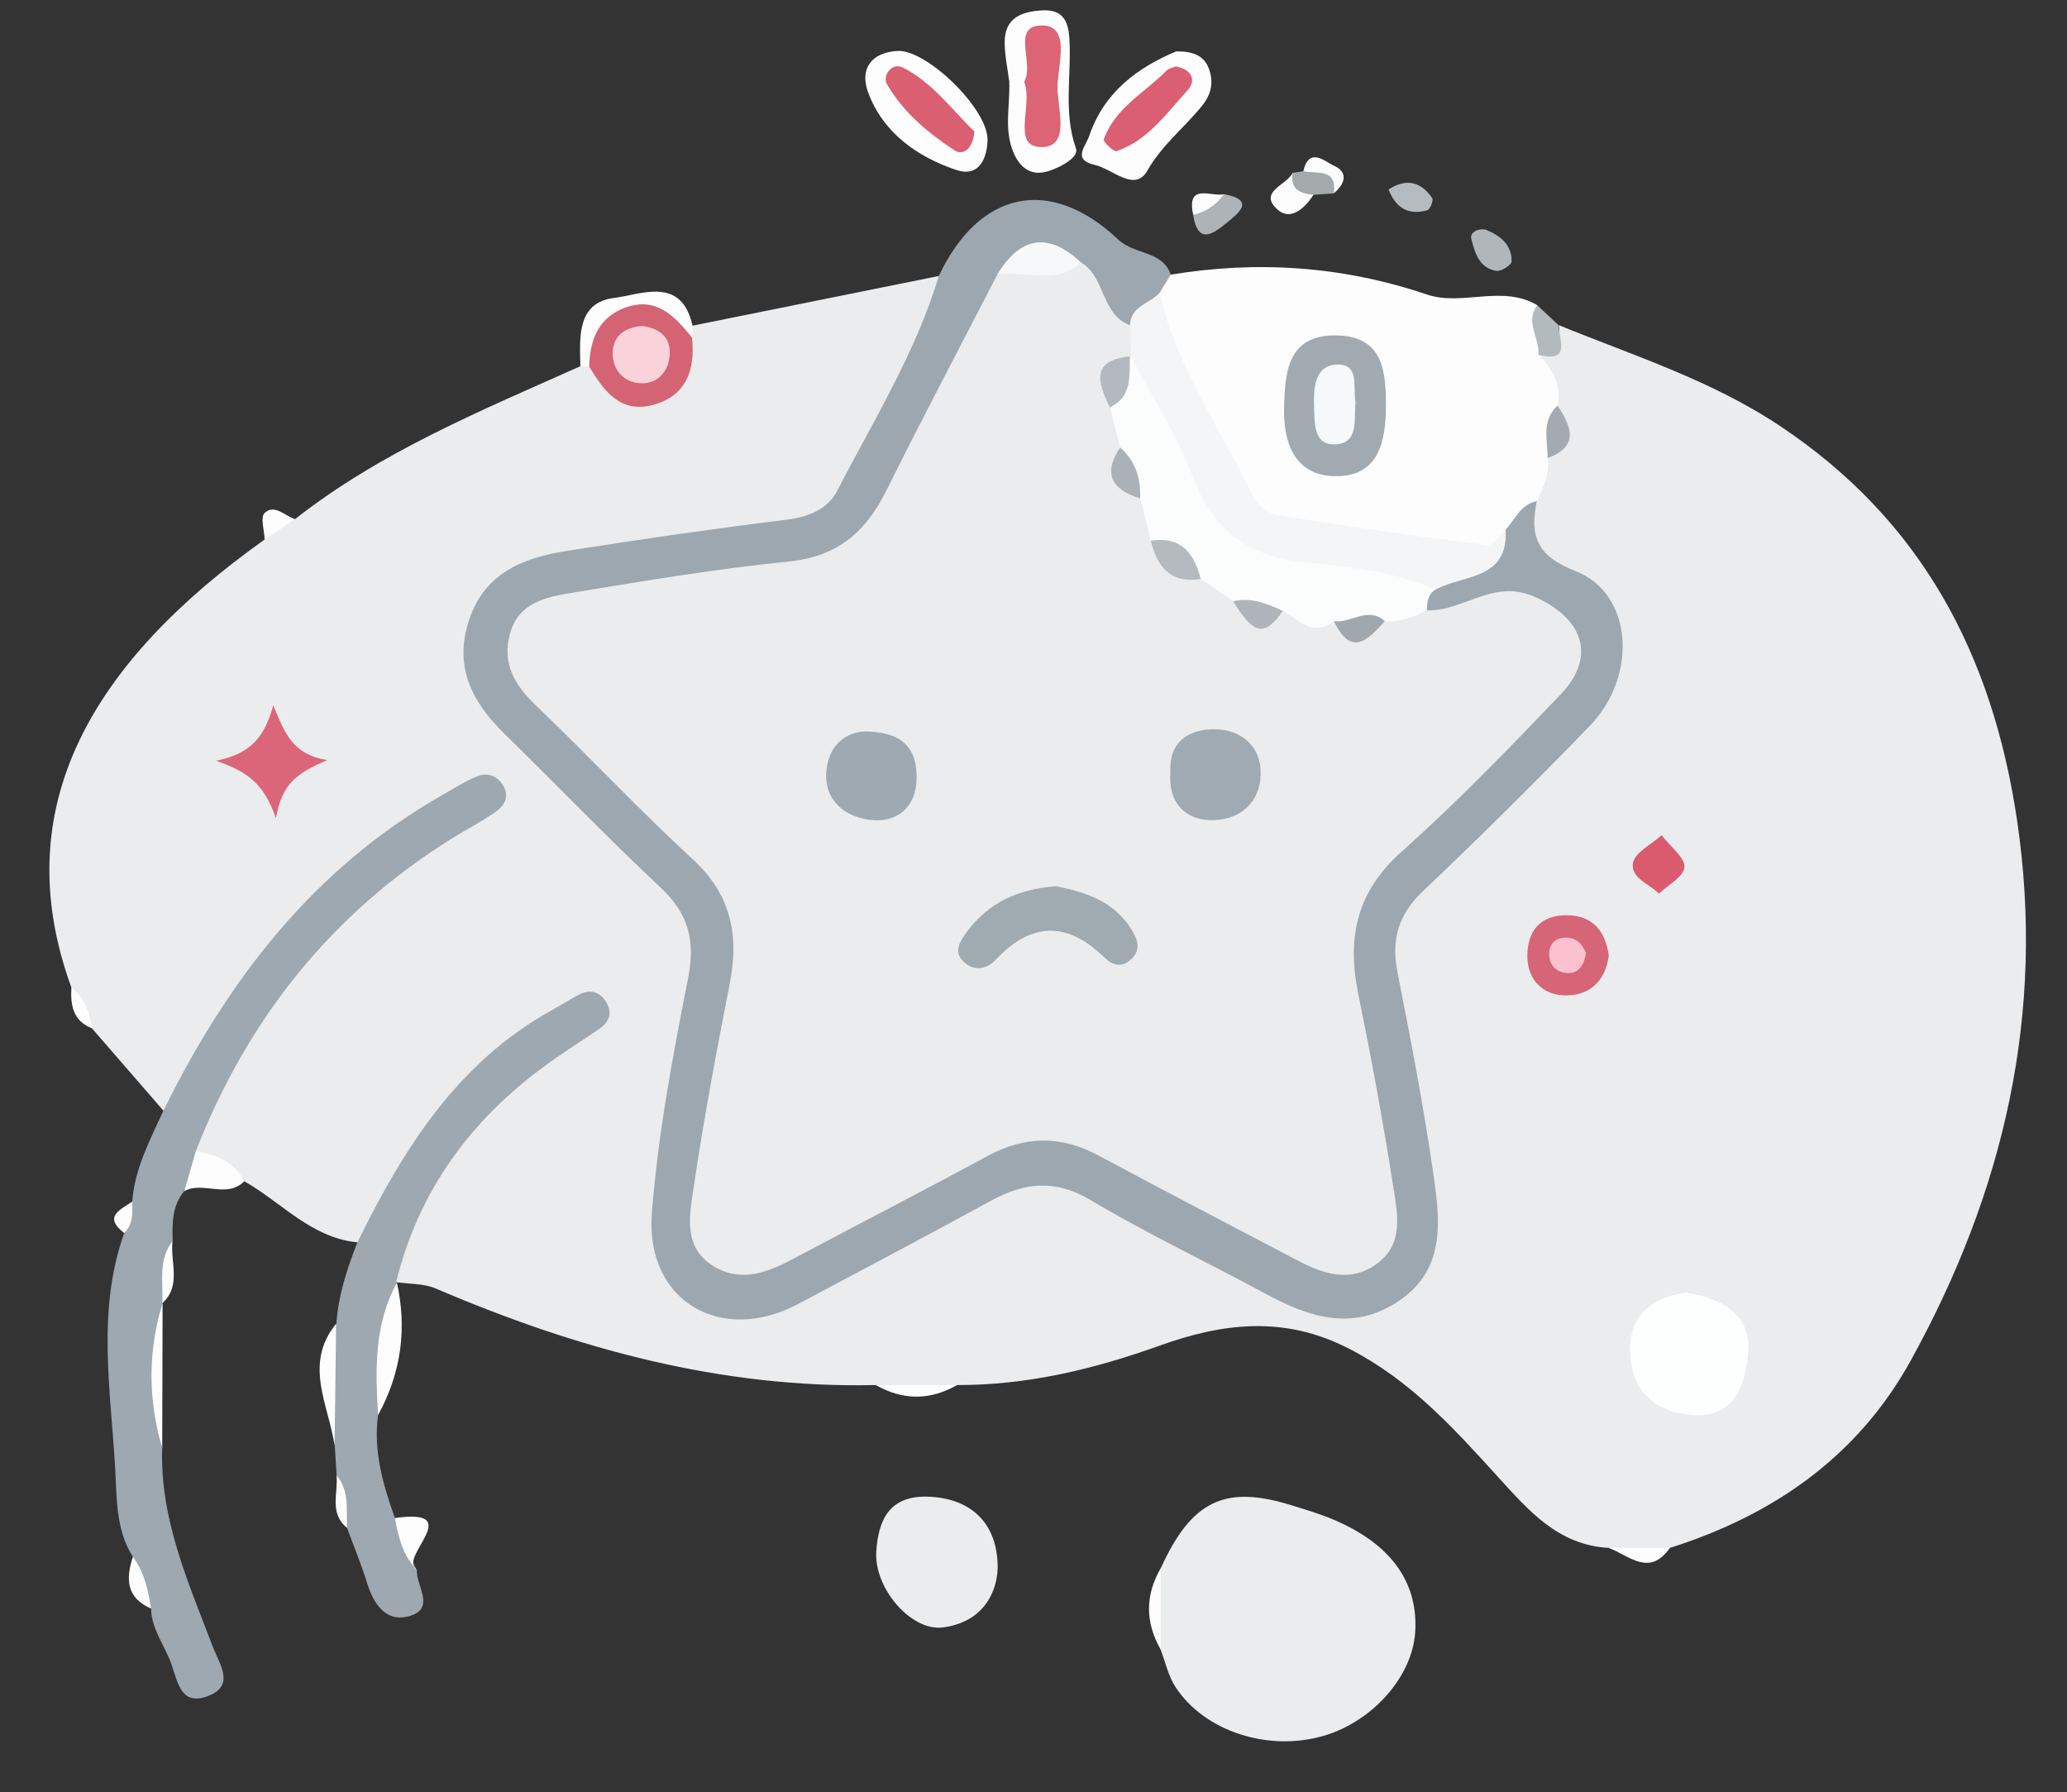 <?xml version="1.0" encoding="utf-8"?>
<!-- Generator: Adobe Illustrator 23.0.3, SVG Export Plug-In . SVG Version: 6.00 Build 0)  -->
<svg version="1.1" id="Layer_1" xmlns="http://www.w3.org/2000/svg" xmlns:xlink="http://www.w3.org/1999/xlink" x="0px" y="0px"
	 viewBox="0 0 203 176" style="enable-background:new 0 0 203 176;" xml:space="preserve">
<rect x="0" y="0" width="203" height="176" fill="#333333" stroke="none"/>
<style type="text/css">
	.st0{fill:#EAECED;}
	.st1{fill:#9DA7AF;}
	.st2{fill:#FDFDFD;}
	.st3{fill:#9DA8B0;}
	.st4{fill:#9EA8B0;}
	.st5{fill:#B1B6BB;}
	.st6{fill:#B6BBC0;}
	.st7{fill:#AEB3B8;}
	.st8{fill:#B3BABE;}
	.st9{fill:#A4AAAC;}
	.st10{fill:#FDFEFE;}
	.st11{fill:#D46374;}
	.st12{fill:#D66577;}
	.st13{fill:#DC6679;}
	.st14{fill:#DA5B6E;}
	.st15{fill:#A3ABB1;}
	.st16{fill:#FBFCFC;}
	.st17{fill:#F4F5F7;}
	.st18{fill:#F6F8FA;}
	.st19{fill:#A1AAB1;}
	.st20{fill:#DA5F72;}
	.st21{fill:#DA5F71;}
	.st22{fill:#DC6475;}
	.st23{fill:#FAD3DA;}
	.st24{fill:#FBC1CE;}
	.st25{fill:#A0AAB1;}
	.st26{fill:#A0AAB2;}
	.st27{fill:#9EA9B2;}
	.st28{fill:#B5BABE;}
	.st29{fill:#B3B9BE;}
	.st30{fill:#AFB4BB;}
	.st31{fill:#A1A8AD;}
	.st32{fill:#ABB2B7;}
	.st33{fill:#F5F9FB;}
</style>
<path class="st0" d="M158,151.99c-4.98-0.26-7.91-3.7-10.93-7.02c-4.34-4.77-8.56-9.45-14.58-12.54
	c-6.45-3.32-12.53-2.48-18.63-0.29c-6.48,2.32-12.99,3.88-19.87,3.86c-2.66,0.75-5.32,0.75-7.98,0
	c-15.18,0.35-29.41-3.57-43.22-9.48c-1.17-0.5-2.58-0.43-3.88-0.62c-1.42-1.82-0.32-3.46,0.39-5.1c3.23-7.49,8.06-13.66,14.97-18.13
	c1.21-0.78,2.69-1.35,3.5-3.59c-6.42,2.51-10.87,6.63-14.66,11.54c-2.03,2.62-3.55,5.59-5.08,8.54c-0.64,1.24-0.9,2.99-2.93,2.83
	c-4.54-0.45-7.45-3.93-11.11-6c-1.92-0.77-4-1.26-5.29-3.12c3.32-12.06,11-20.98,20.59-28.51c2.58-2.03,5.73-3.28,8.19-5.62
	c-0.99-1.45-1.9-0.53-2.6-0.12c-10.35,6.16-18.83,14.13-24.43,24.98c-1.06,2.04-1.25,5.01-4.4,5.46c-2.34-2.7-4.68-5.39-7.02-8.09
	c-1.11-1.11-1.27-2.71-2.02-4.01C0.56,79.28,9.04,65.02,26,52.97c0.58-1.28,1.84-1.54,2.98-2C37.44,44.33,47.3,40.3,57,35.96
	c0.37-0.32,0.79-0.41,1.26-0.29c0.3,0.13,0.59,0.28,0.85,0.47c5.02,3.77,6.44,3.23,8.05-3.09c0.19-0.43,0.47-0.79,0.84-1.07
	c8.07-1.63,16.14-3.26,24.2-4.88c0.71,5.05-7.96,22.72-12.36,24.35c-4.69,1.74-9.75,2.11-14.69,2.71c-2.98,0.36-5.94,0.8-8.89,1.29
	c-3.93,0.66-7.49,1.96-8.81,6.28c-1.25,4.09,0.8,7.08,3.46,9.79c4.43,4.52,8.78,9.13,13.45,13.38c3.96,3.61,5.5,7.49,4.24,12.87
	c-1.29,5.49-1.93,11.15-2.86,16.73c-0.3,1.81-0.5,3.63-0.39,5.47c0.39,6.62,6.1,10.08,12.04,6.98c6.05-3.16,12.32-5.9,18.13-9.51
	c4.17-2.59,8.24-2.91,12.68-0.38c5.35,3.04,11.07,5.39,16.34,8.6c1.72,1.05,3.57,1.81,5.56,2.14c5.32,0.86,9.12-2.16,9.55-7.54
	c0.23-2.86-0.4-5.63-0.85-8.42c-0.55-3.45-0.78-7-1.8-10.32c-2.39-7.75-0.55-13.77,5.86-18.92c4.26-3.42,7.96-7.56,11.68-11.61
	c5.02-5.47,4.26-11.13-2.25-14.7c-3.48-1.9-2.84-4.38-2.22-7.18c0.26-1.4,0.65-2.76,1.3-4.03c1.39-1.57,1.6-3.34,0.81-5.26
	c-0.18-1.73-1.63-3.13-1.3-4.99c1.29-0.54,2.54-1.12,2.22-2.9c7.36,3,14.96,5.4,21.69,9.88c13.94,9.27,20.9,22.49,23.31,38.76
	c2.81,19.01-1.33,36.53-10.46,53.05c-5.2,9.41-13.49,15.16-23.63,18.37C162,152.93,160,152.65,158,151.99z"/>
<path class="st1" d="M150.92,49.21c-0.65,3.35-0.12,5.33,3.8,6.86c5.67,2.21,6.16,10.32,1.39,15.23
	c-5.33,5.5-10.76,10.89-16.32,16.16c-2.45,2.32-3.19,4.78-2.54,8.04c1.32,6.66,2.6,13.34,3.56,20.06c0.63,4.44,1.13,9.12-3.44,12.19
	c-4.53,3.03-8.81,1.6-13.09-0.72c-5.7-3.09-11.58-5.86-17.15-9.18c-3.49-2.08-6.49-1.76-9.8,0.05c-6.27,3.43-12.6,6.76-18.9,10.12
	c-7.62,4.07-15.08-0.27-14.41-8.9c0.6-7.74,2.05-15.44,3.56-23.07c0.73-3.7,0.04-6.33-2.7-8.9c-5.22-4.89-10.19-10.05-15.3-15.06
	c-3.16-3.1-5.03-6.51-3.54-11.13c1.52-4.69,5.3-6.17,9.55-6.85c7.2-1.15,14.42-2.18,21.66-3.08c2.18-0.27,4.05-1.04,4.98-2.85
	c3.57-6.92,7.72-13.57,9.98-21.11c3.96-8.34,10.91-9.87,17.62-3.54c1.61,1.51,4.3,1.05,5.15,3.43c0.12,0.92-0.17,1.71-0.68,2.46
	c-1.06,1.1-2.1,2.23-3.54,2.86c-3.18-0.54-3.28-4.03-5.38-5.6c-2.97-2.59-5.06-1.14-6.88,1.51c-3.62,6.58-6.85,13.35-10.16,20.08
	c-2.31,4.69-5.71,7.49-11.07,8.2c-6.6,0.88-13.22,1.73-19.77,2.93c-2.31,0.42-4.76,0.83-5.64,3.45c-0.9,2.66,0.87,4.41,2.52,6.09
	c4.32,4.4,8.53,8.93,13.12,13.04c4.98,4.47,6.7,9.57,5.24,16.12c-1.23,5.52-1.98,11.15-2.97,16.73c-0.48,2.74-1.37,5.89,1.39,7.88
	c2.55,1.84,5.09,0.07,7.51-1.01c5.94-2.66,11.46-6.12,17.21-9.14c4.51-2.37,8.92-2.41,13.34,0.1c5.8,3.29,11.69,6.41,17.71,9.27
	c2.26,1.07,4.68,2.42,7.06,0.69c2.45-1.77,1.7-4.49,1.3-6.93c-1-6.08-1.96-12.17-3.19-18.22c-1.15-5.63,0.13-10.44,4.49-14.52
	c4.87-4.55,9.5-9.35,14.15-14.13c1.78-1.82,3.67-3.89,2.16-6.57c-1.62-2.88-4.51-3.1-7.48-2.38c-1.75,0.43-3.43,1.47-5.29,0.43
	c-0.83-0.88-0.71-1.79-0.05-2.7c2.15-2.22,6.54-1.77,7.07-5.93C148.01,50.31,148.59,48.41,150.92,49.21z"/>
<path class="st2" d="M113.89,28.74c0.36-0.59,0.72-1.18,1.09-1.77c8.55-1.41,16.91-0.84,25.16,1.95c3.47,1.17,7.38-1,10.84,1.05
	c0.56,1.61,1.44,3.21,0.13,4.87c1.36,1.39,2.27,2.94,1.87,4.99c-0.1,1.76,0.45,3.64-0.97,5.15c0.18,1.55-0.43,2.9-1.08,4.23
	c-1.59,0.31-2.12,1.78-3.06,2.81c-0.43,1.83-1.37,2.72-3.47,2.67c-6.36-0.14-12.46-1.86-18.68-2.83c-1.88-0.29-3.31-1.54-4.24-3.21
	c-2.74-4.94-5.23-10-7.62-15.12C113.12,31.94,113.04,30.33,113.89,28.74z"/>
<path class="st0" d="M114,153.98c3.04-6.66,6.32-8.22,12.92-6.15c1.11,0.35,2.23,0.68,3.31,1.09c6.08,2.34,9.06,6.18,8.76,11.29
	c-0.25,4.36-4.14,8.8-8.95,10.22c-5.45,1.61-11.75-0.4-14.61-4.8c-0.7-1.08-0.98-2.44-1.45-3.66
	C113.23,159.31,113.21,156.65,114,153.98z"/>
<path class="st3" d="M16.05,109.06c6.3-12.78,14.68-23.73,27.3-30.94c1.15-0.66,2.28-1.39,3.51-1.89c1.01-0.41,1.99-0.06,2.57,0.93
	c0.65,1.1,0.06,1.99-0.77,2.57c-1.36,0.95-2.85,1.71-4.26,2.59c-11.87,7.39-20.1,17.76-25.17,30.72c1.05,1.72-0.62,2.65-1.13,3.92
	c-1.21,1.44-1.19,3.17-1.14,4.9c-1.22,1.89,0.32,4.24-1.01,6.11l0.02-0.04c-0.84,4.75-0.72,9.49-0.04,14.24
	c-0.24,6.98,2.56,13.19,4.96,19.5c0.68,1.78,2.31,3.92-0.63,4.93c-2.46,0.84-2.8-1.37-3.41-3.15c-0.63-1.84-1.98-3.43-2.01-5.51
	c-1.26-1.46-1.25-3.37-1.79-5.08c-1.68-2.61-1.58-5.81-1.73-8.53c-0.43-7.73-1.85-15.62,0.88-23.26c-0.17-1.14,0.06-2.17,0.79-3.08
	C13.22,114.74,14.74,111.94,16.05,109.06z"/>
<path class="st4" d="M35.1,121.99c4.5-9.15,9.79-17.63,19.06-22.78c0.87-0.48,1.71-1.01,2.57-1.48c1.24-0.68,2.26-0.38,2.9,0.85
	c0.56,1.07,0.06,1.89-0.86,2.51c-1.78,1.21-3.61,2.35-5.34,3.63c-7.3,5.37-12.35,12.3-14.53,21.19c0,0,0.08,0.05,0.08,0.05
	c-1.03,4.27-0.94,8.71-1.85,13c-0.48,3.54,0.49,6.84,1.66,10.12c2.01,1.15,1.1,3.53,2.15,5.09c-0.08,1.58,1.92,3.82-0.81,4.54
	c-2.22,0.59-3.43-1.18-4.07-3.25c-0.57-1.84-1.31-3.62-1.97-5.42c-1.31-1.53,0.12-3.6-1.03-5.16c-0.06-0.98-0.12-1.95-0.18-2.93
	c-0.33-3.99-1.16-7.98,0.15-11.95C33.23,127.19,34.08,124.57,35.1,121.99z"/>
<path class="st0" d="M97.98,154.04c-0.12,2.66-1.68,5.27-5.36,5.76c-3.12,0.42-6.8-3.85-6.56-7.46c0.2-3.04,1.24-5.49,5.06-5.38
	C95.26,147.09,98.03,149.48,97.98,154.04z"/>
<path class="st2" d="M115.5,5.05c1.72-0.03,2.75,0.45,3.21,1.66c0.51,1.32,0.26,2.56-0.67,3.69c-1.74,2.15-3.92,3.83-5.37,6.37
	c-1.23,2.15-3.41-0.19-5.16-0.58c-2.23-0.5-0.89-1.81-0.54-2.84C108.46,8.96,111.83,6.6,115.5,5.05z"/>
<path class="st2" d="M96.99,13.69c-0.04,1.73-0.74,3.79-3.1,2.99c-3.83-1.29-7.2-3.67-8.65-7.66c-0.81-2.23,0.3-3.89,2.95-4.02
	C90.96,4.88,96.93,10.54,96.99,13.69z"/>
<path class="st2" d="M99.12,8.03c-0.16-1.31-0.46-2.62-0.45-3.93c0.02-2.36,1.68-2.97,3.67-3.08c1.9-0.11,2.56,0.87,2.68,2.71
	c0.24,3.6-0.62,7.24,0.65,10.85c0.31,0.87-1.49,1.82-2.63,2.2c-1.69,0.56-2.84-0.21-3.52-1.84C98.58,12.68,99.21,10.34,99.12,8.03z"
	/>
<path class="st2" d="M57.86,35.99c-0.29,0-0.58-0.01-0.86-0.03c-0.07-2.85-0.36-6.25,3.33-6.71c2.64-0.32,6.59-2.18,7.68,2.72
	c-0.01,0.39-0.03,0.77-0.04,1.16C61.76,30.93,61.76,30.93,57.86,35.99z"/>
<path class="st2" d="M37.13,138.95c-0.26-4.46-0.4-8.9,1.85-13C40,130.52,39.38,134.85,37.13,138.95z"/>
<path class="st2" d="M18.1,116.96c0.38-1.31,0.75-2.61,1.13-3.92c1.98,0.35,3.77,0.99,4.76,2.95
	C22.26,117.73,19.95,115.95,18.1,116.96z"/>
<path class="st2" d="M33.01,129.98c-0.05,3.98-0.1,7.97-0.15,11.95C32.27,137.94,29.79,133.93,33.01,129.98z"/>
<path class="st2" d="M15.93,142.18c-1.4-4.75-1.42-9.5,0.04-14.24C15.95,132.68,15.94,137.43,15.93,142.18z"/>
<path class="st5" d="M145.9,22.55c1.44,0.57,2.57,1.46,2.56,3.12c0,0.33-1.02,1-1.48,0.93c-1.72-0.25-2.15-1.82-2.49-3.18
	C144.35,22.85,145.13,22.39,145.9,22.55z"/>
<path class="st6" d="M136.37,18.6c1.81-1.15,3.21-0.72,4.29,0.86c0.14,0.21-0.21,1.1-0.47,1.18
	C138.34,21.17,137.08,20.44,136.37,18.6z"/>
<path class="st7" d="M120.21,19.07c3.13,0.57,1.42,1.86,0.31,2.77c-1.27,1.04-2.87,2.34-3.34-0.75
	C117.8,19.83,119.17,19.69,120.21,19.07z"/>
<path class="st8" d="M151.1,34.84c0.11-1.63-1.34-3.21-0.13-4.87c0.71,0.66,1.41,1.32,2.12,1.98
	C153.09,33.37,154.34,35.65,151.1,34.84z"/>
<path class="st2" d="M40.93,154.15c-1.38-1.42-1.8-3.23-2.15-5.09C45.92,148.05,38.97,152.99,40.93,154.15z"/>
<path class="st2" d="M129,19.13c-0.99,1.52-2.51,2.77-3.87,1.1c-1.22-1.49,1.25-2.11,1.83-3.26C127.58,17.75,128.77,17.98,129,19.13
	z"/>
<path class="st9" d="M129,19.13c-1.31-0.12-2.32-0.53-2.04-2.16c0.35-0.05,0.69-0.11,1.04-0.16c1.71-0.26,3.88-1.14,3,2.18
	C130.33,19.03,129.67,19.08,129,19.13z"/>
<path class="st2" d="M114,153.98c0,2.66-0.01,5.33-0.01,7.99C112.47,159.31,112.45,156.65,114,153.98z"/>
<path class="st2" d="M86.01,136c2.66,0,5.32,0,7.98,0C91.33,137.52,88.67,137.52,86.01,136z"/>
<path class="st2" d="M13.05,152.87c1.13,1.5,1.5,3.28,1.79,5.08C12.4,156.9,12.34,155.02,13.05,152.87z"/>
<path class="st2" d="M131,18.98c0.32-2.55-1.71-1.85-3-2.18c0.57-2.47,2.19-0.88,3.02-0.52C132.47,16.94,132.07,18.08,131,18.98z"/>
<path class="st2" d="M28.97,50.97c-0.99,0.67-1.98,1.33-2.98,2c-0.03-0.89-0.44-2.19,0-2.6C26.96,49.46,27.97,50.66,28.97,50.97z"/>
<path class="st2" d="M158,151.99c2,0,3.99,0,5.99,0.01C162,154.86,160,152.76,158,151.99z"/>
<path class="st2" d="M15.94,127.97c0.1-2.07-0.43-4.25,1.01-6.11C16.68,123.91,17.87,126.2,15.94,127.97z"/>
<path class="st2" d="M120.21,19.07c-0.77,1.04-1.75,1.75-3.03,2.02C116.51,17.9,118.95,19.36,120.21,19.07z"/>
<path class="st2" d="M7.01,96.96c1.28,1.03,1.83,2.43,2.02,4.01C7.16,100.24,6.91,98.69,7.01,96.96z"/>
<path class="st2" d="M33.05,144.86c1.28,1.53,0.96,3.38,1.03,5.16C32.3,148.58,33.23,146.61,33.05,144.86z"/>
<path class="st2" d="M12.98,117.99c0.04,1.1,0.11,2.22-0.79,3.08C10.09,119.44,11.85,118.79,12.98,117.99z"/>
<path class="st10" d="M165.63,126.92c3.64,0.61,6.44,2.25,6.05,6.08c-0.29,2.85-1.23,6.19-5.34,5.95c-3.9-0.23-6.22-2.46-6.25-6.36
	C160.06,129.04,162.38,127.33,165.63,126.92z"/>
<path class="st11" d="M57.86,35.99c0.08-2.62,0.9-4.84,3.59-5.8c3.06-1.08,4.83,0.89,6.51,2.95c0.34,3.15-0.54,5.74-3.84,6.62
	C60.92,40.62,59.29,38.36,57.86,35.99z"/>
<path class="st12" d="M158,93.84c-0.35,2.58-1.96,3.95-4.32,3.9c-2.18-0.05-3.66-1.53-3.68-3.83c-0.01-2.48,1.26-4.07,3.9-4.04
	C156.47,89.9,157.67,91.47,158,93.84z"/>
<path class="st13" d="M26.84,69.25c1.17,2.81,1.85,4.79,5.29,5.39c-2.85,1.23-4.45,2.22-5.03,5.71c-1.17-3.38-2.74-4.55-5.87-5.65
	C24.69,73.99,25.97,72.36,26.84,69.25z"/>
<path class="st14" d="M163.19,82.01c0.92,1.2,2.32,2.24,2.24,3.15c-0.08,0.93-1.62,1.73-2.51,2.59c-0.93-0.99-2.85-1.53-2.53-3.06
	C160.6,83.69,162.1,82.98,163.19,82.01z"/>
<path class="st15" d="M152,44.98c-0.01-1.78-0.65-3.68,0.97-5.15C154.3,41.85,155.16,43.79,152,44.98z"/>
<path class="st0" d="M140.15,59.93c3.55,0.13,6.46-3.12,10.52-1.35c4.76,2.08,6.2,5.85,2.59,9.62
	c-5.06,5.29-10.16,10.57-15.62,15.44c-4.42,3.94-5.37,8.44-4.25,13.92c1.29,6.33,2.47,12.7,3.46,19.08c0.4,2.55,1.03,5.46-1.56,7.4
	c-2.66,1.99-5.34,1.06-7.95-0.32c-6.47-3.41-12.98-6.77-19.42-10.24c-3.69-1.99-7.22-1.98-10.91,0.02
	c-6.29,3.41-12.65,6.67-18.96,10.03c-2.58,1.38-5.24,2.49-8,0.78c-3.01-1.86-2.33-5.02-1.93-7.72c1-6.72,2.25-13.4,3.56-20.07
	c0.93-4.77,0.08-8.73-3.68-12.18c-5.27-4.84-10.15-10.09-15.33-15.03c-2.09-2-3.38-4.11-2.6-7.04c0.85-3.19,3.69-3.66,6.27-4.09
	c7.03-1.16,14.07-2.33,21.16-3.05c4.73-0.48,7.52-2.88,9.52-6.91c3.55-7.13,7.27-14.17,10.92-21.25c2.56-1.72,5.41-1.41,8.24-1.19
	c2.41,1.42,1.93,5.1,4.81,6.16c0.81,0.65,0.86,1.51,0.66,2.44c-0.17,0.42-0.42,0.78-0.76,1.07c-1.49,1.05-1.53,2.44-0.92,3.98
	c0.5,1.53,0.4,3.13,0.56,4.7c-0.35,1.99,0.77,3.36,2,4.69c0.8,1.12,1.27,2.39,1.62,3.71c0.38,2.25,2.09,3.11,3.98,3.79
	c1.25,0.56,2.4,1.27,3.37,2.24c1.22,1.44,2.58,2.28,4.45,1.11c1.81-0.05,3.45,0.75,5.21,1c1.8,1.42,3.41,0.49,5.01-0.43
	C137.45,59.82,138.74,59.12,140.15,59.93z"/>
<path class="st16" d="M113.03,53.09c-0.35-1.39-0.7-2.77-1.05-4.16c-1.12-1.49-1.96-3.08-1.96-5c-0.34-1.31-0.67-2.63-1.01-3.94
	c0.75-1.63,0.41-3.69,1.97-5.01l0.11,0.04c3.98,1.19,4.65,5.16,5.68,8.08c2.69,7.65,7.8,10.94,15.59,11.59
	c2.95,0.25,6.76-0.53,8.6,3.21c-0.73,0.49-0.83,1.23-0.81,2.02c-1.31,0.66-2.64,1.23-4.15,1.06c-1.66,0.2-3.32,1.71-4.99,0
	c-2.07,1.65-3.46-0.1-5.02-1c-1.84,0.81-3.39,0.09-4.87-0.94c-1.07-0.73-2.13-1.46-3.2-2.19C116.4,55.45,114.67,54.34,113.03,53.09z
	"/>
<path class="st17" d="M140.96,57.91c-4.22-1.94-8.86-2.26-13.32-2.77c-5.55-0.63-8.69-3.61-10.52-8.37
	c-1.59-4.15-3.98-7.86-6.03-11.75c-0.03-1.03-0.07-2.06-0.11-3.09c0.06-1.9,1.96-2.11,2.91-3.19c1.66,7.4,6.09,13.53,9.3,20.23
	c0.37,0.76,1.49,1.49,2.36,1.63c6.81,1.09,13.65,2.06,20.49,2.93c0.54,0.07,1.22-0.98,1.83-1.52
	C148.15,57.02,143.65,56.4,140.96,57.91z"/>
<path class="st18" d="M106.17,25.77c-2.47,2.3-5.5,0.76-8.24,1.19C100.2,23.23,102.93,22.75,106.17,25.77z"/>
<path class="st19" d="M136.11,39.89c-0.01,3.6-0.77,7.03-5.18,6.86c-3.97-0.16-4.92-3.56-4.82-6.85c0.1-3.28,0.32-7.01,5.05-6.97
	C135.83,32.97,136.12,36.39,136.11,39.89z"/>
<path class="st20" d="M115.46,6.52c1.48,0.25,2.14,1.3,1.15,2.37c-2.07,2.25-3.87,4.9-6.95,5.95c-0.28,0.09-1.34-0.92-1.26-1.15
	c1.09-3.09,4.01-4.56,6.15-6.75C114.76,6.72,115.13,6.66,115.46,6.52z"/>
<path class="st21" d="M95.7,12.91c-0.14,1.67-1.09,2.43-1.98,1.84c-2.59-1.7-5.01-3.74-6.59-6.44c-0.52-0.89,0.47-2.22,1.54-1.68
	C91.63,8.13,93.55,10.86,95.7,12.91z"/>
<path class="st22" d="M100.58,8.03c1.07-1.8-1.39-5.6,1.83-5.53c2.73,0.06,1.51,3.83,1.45,5.89c-0.07,2.16,1.42,6.17-1.71,6.05
	C99.33,14.32,101.48,10.28,100.58,8.03z"/>
<path class="st23" d="M63.08,32.01c1.71,0.22,2.83,1.12,2.69,2.88c-0.13,1.63-1.22,2.84-2.89,2.74c-1.61-0.09-2.72-1.28-2.71-2.95
	C60.19,32.91,61.42,32.14,63.08,32.01z"/>
<path class="st24" d="M155.76,93.56c-0.2,1.33-0.79,2.09-1.94,1.98c-1.09-0.11-1.73-0.89-1.67-2c0.05-0.91,0.65-1.45,1.59-1.47
	C154.9,92.03,155.41,92.79,155.76,93.56z"/>
<path class="st25" d="M103.72,87.02c2.84,0.58,5.8,1.45,7.54,4.48c0.53,0.92,0.74,1.83-0.15,2.67c-0.91,0.87-1.84,0.64-2.61-0.12
	c-3.62-3.56-7.15-3.58-10.67,0.15c-0.9,0.96-2.07,1.19-3.09,0.33c-1.18-0.99-0.49-2.07,0.22-3.04
	C97.07,88.65,99.95,87.3,103.72,87.02z"/>
<path class="st26" d="M114.95,75.79c-0.16-3.06,1.93-4.22,4.4-4.18c2.53,0.04,4.52,1.65,4.46,4.4c-0.06,2.96-2.24,4.59-4.93,4.52
	C116.29,80.47,114.69,78.7,114.95,75.79z"/>
<path class="st27" d="M85.28,71.83c3.75,0.15,4.77,2.01,4.74,4.61c-0.04,2.85-1.94,4.34-4.45,4.08c-2.57-0.27-4.73-1.94-4.4-4.95
	C81.47,72.89,83.41,71.74,85.28,71.83z"/>
<path class="st28" d="M113.03,53.09c2.95-0.45,4.26,1.22,4.89,3.77C114.97,57.31,113.63,55.68,113.03,53.09z"/>
<path class="st29" d="M110.97,34.99c-0.09,1.89,0.27,3.96-1.97,5.01C107.82,37.6,107.08,35.38,110.97,34.99z"/>
<path class="st30" d="M121.11,59.05c1.77-0.43,3.33,0.21,4.87,0.94C124.21,62.55,123.13,62.34,121.11,59.05z"/>
<path class="st31" d="M131.01,60.99c1.66,0.25,3.32-1.5,4.99,0C134.33,62.89,132.67,64.53,131.01,60.99z"/>
<path class="st32" d="M110.01,43.94c1.52,1.33,2.04,3.05,1.96,5C109.23,48.09,108.26,46.55,110.01,43.94z"/>
<path class="st33" d="M133.13,39.53c-0.18,1.63,0.33,3.85-1.8,4.09c-2.28,0.25-2.22-1.92-2.27-3.54c-0.06-1.83-0.04-4.16,2.2-4.28
	C133.61,35.68,132.83,38.12,133.13,39.53z"/>
</svg>

